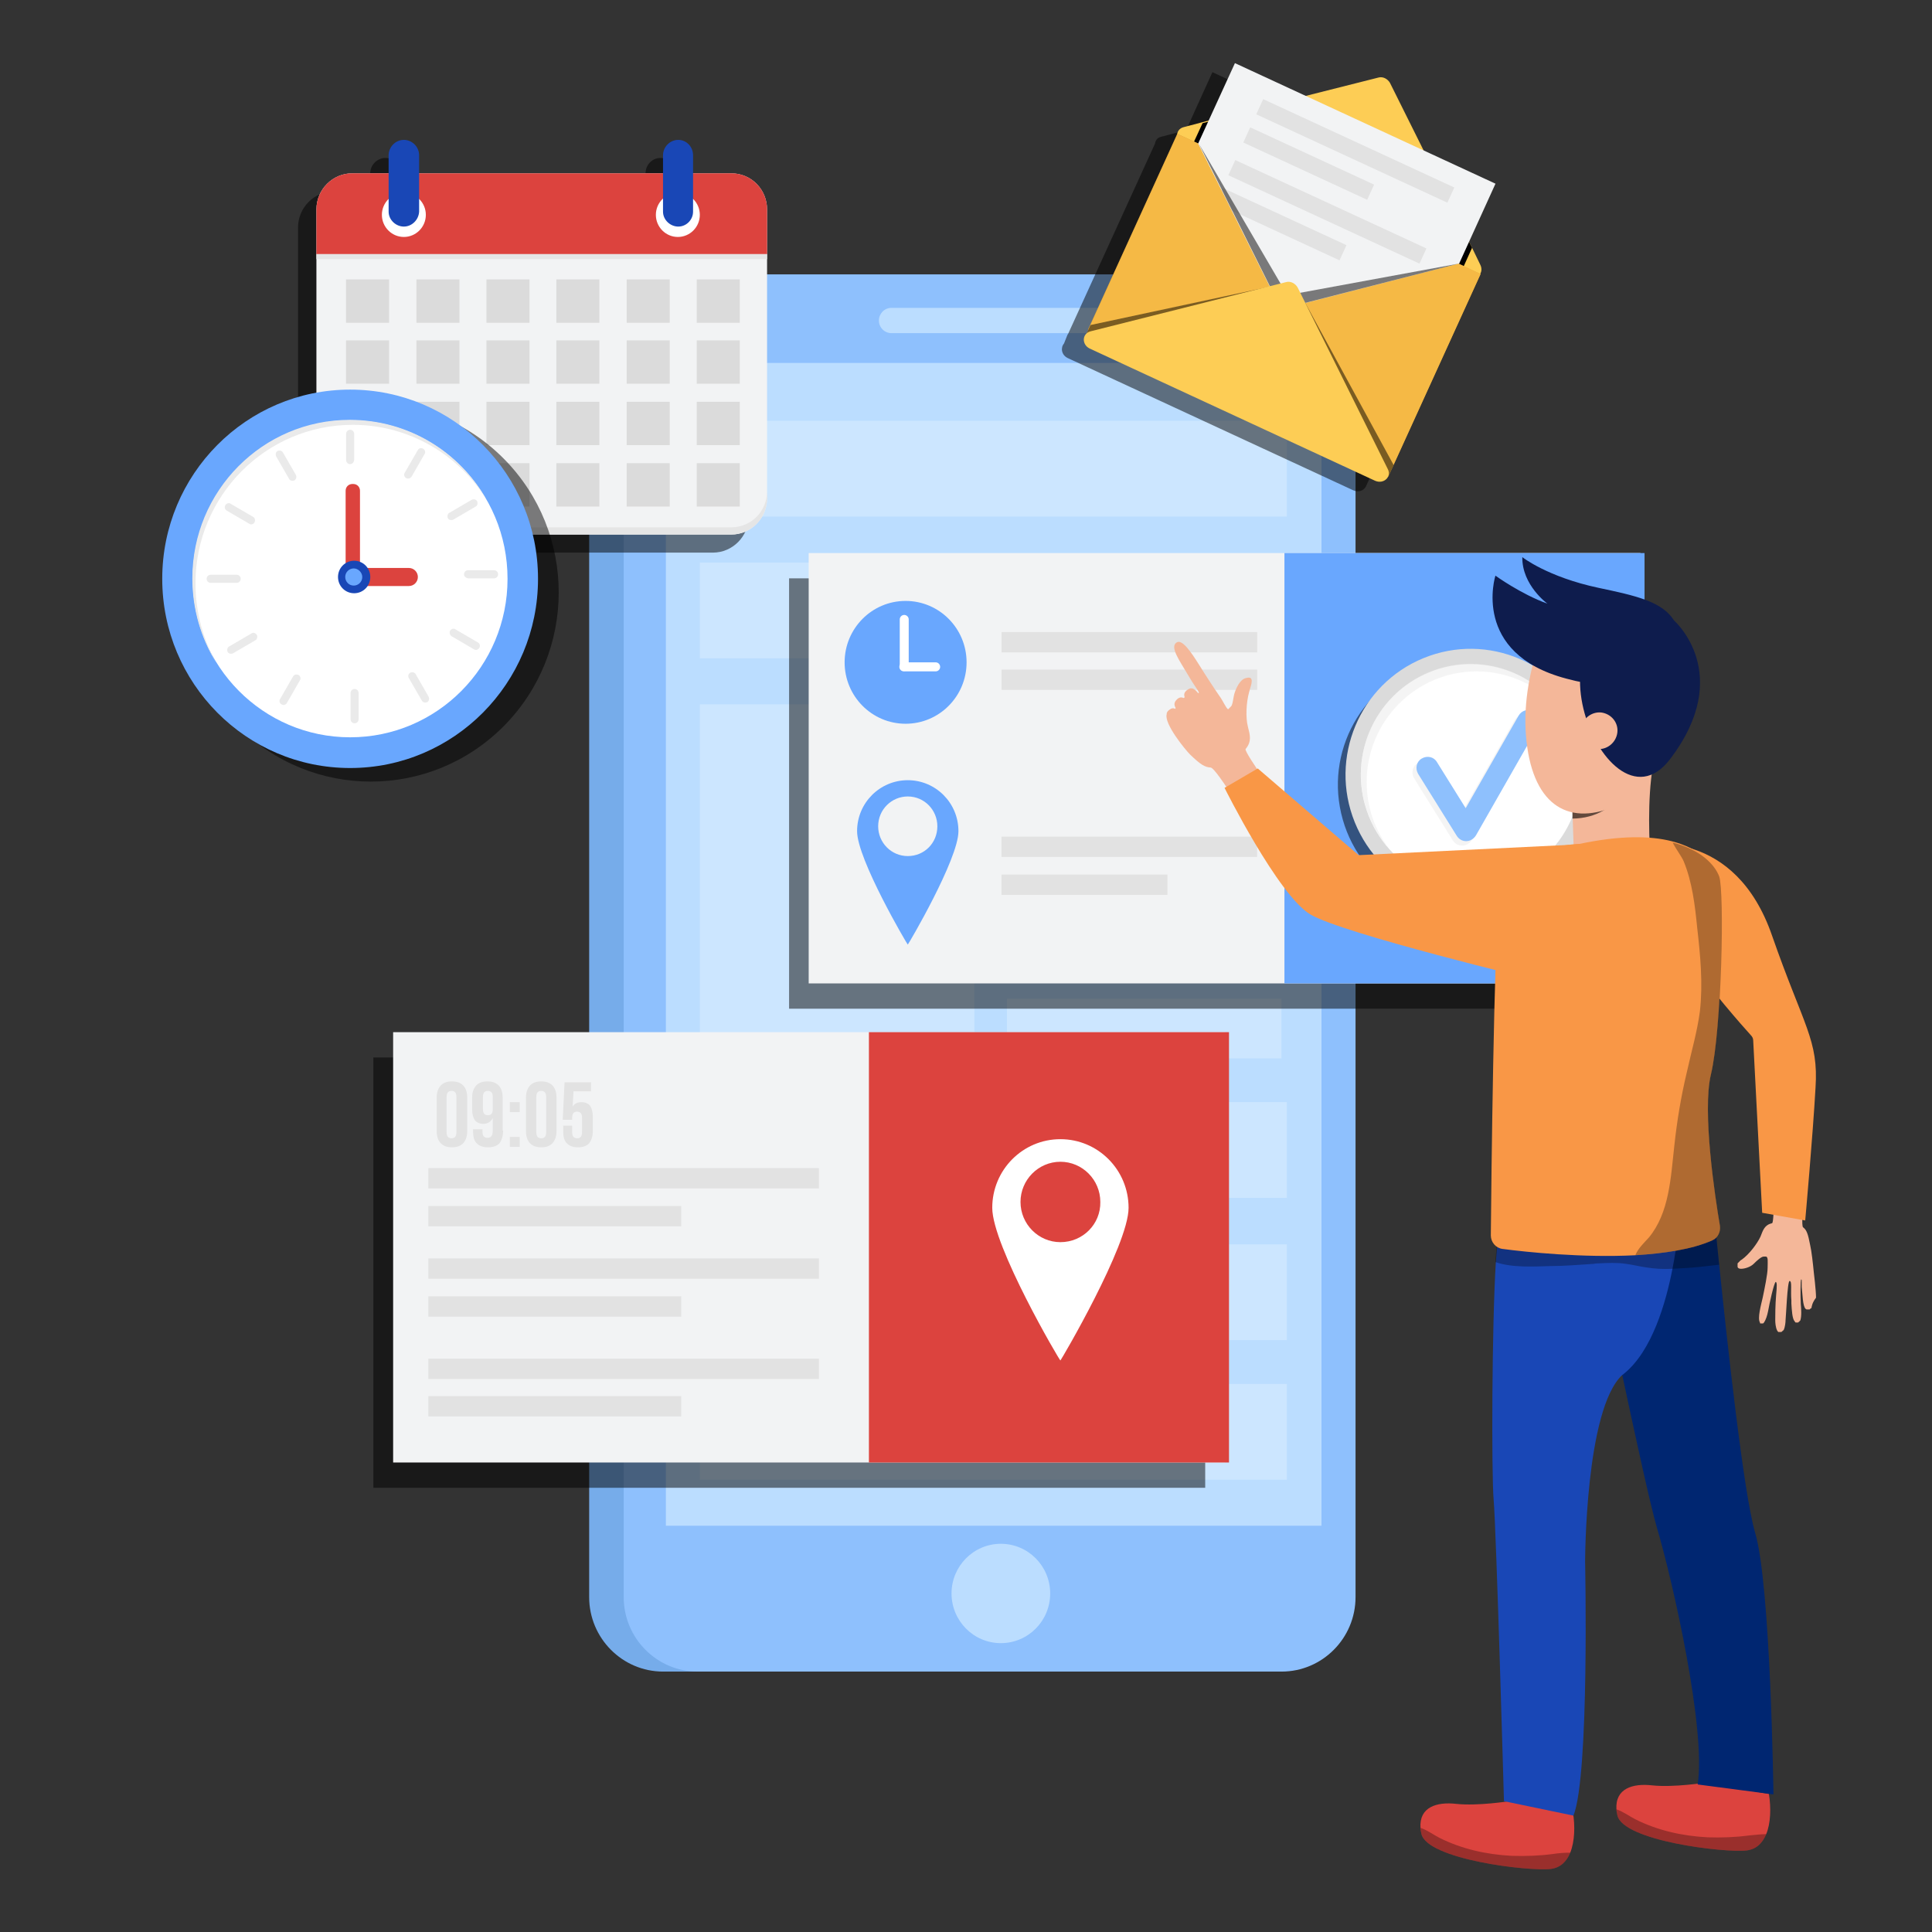 <svg width="80" height="80" viewBox="0 0 80 80" fill="none" xmlns="http://www.w3.org/2000/svg">
<rect x="0" y="0" width="80" height="80" fill="#333333" stroke="none"/>
<path d="M51.655 69.217H27.46C25.77 69.217 24.396 67.833 24.396 66.132V14.45C24.396 12.748 25.77 11.364 27.46 11.364H51.655C53.344 11.364 54.719 12.748 54.719 14.45V66.132C54.7 67.833 53.326 69.217 51.655 69.217Z" fill="#76ACEA"/>
<path d="M53.066 69.217H28.89C27.2 69.217 25.826 67.833 25.826 66.132V14.45C25.826 12.748 27.2 11.364 28.89 11.364H53.066C54.756 11.364 56.13 12.748 56.13 14.45V66.132C56.13 67.833 54.756 69.217 53.066 69.217Z" fill="#8EC0FD"/>
<path d="M54.72 15.029H27.573V63.177H54.72V15.029Z" fill="#BBDDFF"/>
<path d="M41.444 68.039C42.572 68.039 43.486 67.118 43.486 65.982C43.486 64.846 42.572 63.925 41.444 63.925C40.316 63.925 39.401 64.846 39.401 65.982C39.401 67.118 40.316 68.039 41.444 68.039Z" fill="#BBDDFF"/>
<path d="M46.569 13.795H36.914C36.635 13.795 36.394 13.571 36.394 13.271C36.394 12.991 36.617 12.748 36.914 12.748H46.569C46.848 12.748 47.089 12.972 47.089 13.271C47.089 13.571 46.867 13.795 46.569 13.795Z" fill="#BBDDFF"/>
<g opacity="0.5">
<path d="M53.286 17.423H28.98V21.387H53.286V17.423Z" fill="#DEF0FF"/>
<path d="M53.286 23.294H28.98V27.258H53.286V23.294Z" fill="#DEF0FF"/>
<path d="M53.286 45.638H28.98V49.602H53.286V45.638Z" fill="#DEF0FF"/>
<path d="M53.286 51.528H28.98V55.492H53.286V51.528Z" fill="#DEF0FF"/>
<path d="M53.286 57.306H28.98V61.27H53.286V57.306Z" fill="#DEF0FF"/>
<path d="M40.344 29.165H28.98V43.825H40.344V29.165Z" fill="#DEF0FF"/>
<path d="M53.062 29.165H41.698V31.633H53.062V29.165Z" fill="#DEF0FF"/>
<path d="M53.062 33.241H41.698V35.709H53.062V33.241Z" fill="#DEF0FF"/>
<path d="M53.062 37.299H41.698V39.767H53.062V37.299Z" fill="#DEF0FF"/>
<path d="M53.062 41.356H41.698V43.824H53.062V41.356Z" fill="#DEF0FF"/>
</g>
<path opacity="0.5" d="M67.118 23.948H32.674V41.768H67.118V23.948Z" fill="black"/>
<path d="M67.93 22.901H33.486V40.721H67.93V22.901Z" fill="#F2F3F4"/>
<path d="M68.097 22.901H53.186V40.721H68.097V22.901Z" fill="#69A7FE"/>
<path opacity="0.5" d="M61.756 37.577C64.542 36.923 66.275 34.118 65.625 31.312C64.976 28.506 62.19 26.762 59.404 27.416C56.617 28.07 54.885 30.875 55.535 33.68C56.184 36.486 58.969 38.231 61.756 37.577Z" fill="black"/>
<path d="M62.846 36.917C65.496 35.833 66.773 32.791 65.696 30.121C64.62 27.452 61.599 26.166 58.948 27.25C56.297 28.334 55.02 31.377 56.097 34.046C57.173 36.716 60.195 38.001 62.846 36.917Z" fill="#DBDBDB"/>
<path d="M62.614 36.326C64.941 35.373 66.059 32.7 65.112 30.356C64.165 28.013 61.511 26.887 59.184 27.84C56.856 28.794 55.738 31.467 56.685 33.81C57.632 36.154 60.287 37.28 62.614 36.326Z" fill="white"/>
<path opacity="0.5" d="M56.591 32.381C56.591 29.857 58.633 27.8 61.14 27.8C62.496 27.8 63.703 28.398 64.538 29.333C63.703 28.211 62.384 27.482 60.899 27.482C58.392 27.482 56.349 29.539 56.349 32.063C56.349 33.222 56.777 34.288 57.501 35.111C56.925 34.363 56.591 33.41 56.591 32.381Z" fill="#EAEAEA"/>
<g opacity="0.5">
<path d="M60.543 35.017C60.394 35.017 60.246 34.943 60.153 34.793L58.556 32.231C58.426 32.007 58.482 31.727 58.704 31.596C58.927 31.465 59.206 31.521 59.336 31.745L60.524 33.653L62.715 29.819C62.845 29.595 63.124 29.52 63.346 29.651C63.569 29.782 63.644 30.062 63.514 30.287L60.951 34.775C60.858 34.924 60.71 35.017 60.543 35.017Z" fill="#EAEAEA"/>
</g>
<path d="M60.709 34.831C60.561 34.831 60.412 34.756 60.319 34.606L58.722 32.045C58.592 31.82 58.648 31.54 58.871 31.409C59.094 31.278 59.372 31.334 59.502 31.558L60.691 33.466L62.882 29.633C63.012 29.408 63.29 29.333 63.513 29.464C63.736 29.595 63.81 29.876 63.68 30.1L61.118 34.588C61.025 34.737 60.876 34.831 60.709 34.831Z" fill="#8EC0FD"/>
<path d="M37.499 29.969C38.894 29.969 40.024 28.831 40.024 27.426C40.024 26.022 38.894 24.883 37.499 24.883C36.104 24.883 34.974 26.022 34.974 27.426C34.974 28.831 36.104 29.969 37.499 29.969Z" fill="#69A7FE"/>
<path d="M37.443 27.782C37.35 27.782 37.257 27.707 37.257 27.595V25.65C37.257 25.556 37.331 25.463 37.443 25.463C37.535 25.463 37.628 25.538 37.628 25.65V27.595C37.61 27.707 37.535 27.782 37.443 27.782Z" fill="white"/>
<path d="M37.24 27.613C37.24 27.501 37.333 27.426 37.426 27.426H38.744C38.855 27.426 38.93 27.52 38.93 27.613C38.93 27.725 38.837 27.8 38.744 27.8H37.426C37.333 27.8 37.24 27.725 37.24 27.613Z" fill="white"/>
<path d="M52.058 26.173H41.474V27.015H52.058V26.173Z" fill="#E2E2E2"/>
<path d="M52.058 27.725H41.474V28.567H52.058V27.725Z" fill="#E2E2E2"/>
<path d="M37.589 32.306C36.437 32.306 35.49 33.241 35.49 34.419C35.49 35.579 37.57 39.113 37.589 39.113C37.607 39.113 39.687 35.579 39.687 34.419C39.687 33.241 38.74 32.306 37.589 32.306ZM37.589 35.448C36.901 35.448 36.363 34.887 36.363 34.214C36.363 33.522 36.92 32.98 37.589 32.98C38.276 32.98 38.814 33.541 38.814 34.214C38.814 34.906 38.276 35.448 37.589 35.448Z" fill="#69A7FE"/>
<path d="M52.054 34.644H41.471V35.485H52.054V34.644Z" fill="#E2E2E2"/>
<path d="M48.341 36.214H41.471V37.056H48.341V36.214Z" fill="#E2E2E2"/>
<path opacity="0.5" d="M49.905 43.787H15.46V61.606H49.905V43.787Z" fill="black"/>
<path d="M50.724 42.74H16.279V60.559H50.724V42.74Z" fill="#F2F3F4"/>
<path d="M50.89 42.74H35.98V60.559H50.89V42.74Z" fill="#DC433E"/>
<path d="M43.909 47.171C42.349 47.171 41.087 48.443 41.087 50.014C41.087 51.584 43.872 56.334 43.909 56.334C43.928 56.334 46.732 51.566 46.732 50.014C46.732 48.443 45.469 47.171 43.909 47.171ZM43.909 51.435C42.999 51.435 42.257 50.687 42.257 49.77C42.257 48.854 42.999 48.106 43.909 48.106C44.819 48.106 45.562 48.854 45.562 49.77C45.58 50.687 44.838 51.435 43.909 51.435Z" fill="white"/>
<path d="M33.91 48.368H17.737V49.209H33.91V48.368Z" fill="#E2E2E2"/>
<path d="M28.209 49.939H17.737V50.78H28.209V49.939Z" fill="#E2E2E2"/>
<path d="M33.91 52.108H17.737V52.949H33.91V52.108Z" fill="#E2E2E2"/>
<path d="M28.209 53.678H17.737V54.52H28.209V53.678Z" fill="#E2E2E2"/>
<path d="M33.91 56.259H17.737V57.1H33.91V56.259Z" fill="#E2E2E2"/>
<path d="M28.209 57.811H17.737V58.652H28.209V57.811Z" fill="#E2E2E2"/>
<path d="M18.083 45.451C18.083 45.227 18.139 45.077 18.251 44.946C18.362 44.834 18.511 44.778 18.715 44.778C18.919 44.778 19.068 44.834 19.179 44.946C19.29 45.059 19.346 45.227 19.346 45.451V46.835C19.346 47.059 19.29 47.209 19.179 47.34C19.068 47.452 18.919 47.508 18.715 47.508C18.511 47.508 18.362 47.452 18.251 47.34C18.139 47.227 18.083 47.059 18.083 46.835V45.451ZM18.492 46.872C18.492 46.966 18.511 47.041 18.548 47.078C18.585 47.115 18.64 47.134 18.696 47.134C18.752 47.134 18.808 47.115 18.845 47.078C18.882 47.041 18.9 46.966 18.9 46.872V45.432C18.9 45.339 18.882 45.264 18.845 45.227C18.808 45.189 18.752 45.171 18.696 45.171C18.64 45.171 18.585 45.189 18.548 45.227C18.511 45.264 18.492 45.339 18.492 45.432V46.872Z" fill="#E2E2E2"/>
<path d="M20.832 46.816C20.832 47.041 20.777 47.209 20.684 47.34C20.573 47.452 20.424 47.508 20.201 47.508C19.997 47.508 19.848 47.452 19.737 47.34C19.625 47.227 19.588 47.059 19.588 46.835V46.76H19.978V46.854C19.978 46.947 19.997 47.022 20.034 47.059C20.071 47.097 20.127 47.115 20.183 47.115C20.257 47.115 20.313 47.097 20.35 47.041C20.387 47.003 20.405 46.91 20.405 46.779V46.293C20.331 46.442 20.201 46.536 20.015 46.536C19.867 46.536 19.737 46.48 19.663 46.386C19.588 46.274 19.551 46.124 19.551 45.937V45.451C19.551 45.227 19.607 45.077 19.718 44.946C19.83 44.834 19.978 44.778 20.183 44.778C20.387 44.778 20.535 44.834 20.647 44.946C20.758 45.059 20.814 45.227 20.814 45.451V46.816H20.832ZM20.201 46.18C20.275 46.18 20.313 46.162 20.35 46.124C20.387 46.087 20.405 46.012 20.405 45.919V45.432C20.405 45.339 20.387 45.264 20.35 45.227C20.313 45.189 20.257 45.171 20.201 45.171C20.127 45.171 20.09 45.189 20.053 45.227C20.015 45.264 19.997 45.339 19.997 45.432V45.919C19.997 46.012 20.015 46.087 20.053 46.124C20.09 46.162 20.145 46.18 20.201 46.18Z" fill="#E2E2E2"/>
<path d="M21.519 45.638V46.05H21.111V45.638H21.519ZM21.519 47.078V47.489H21.111V47.078H21.519Z" fill="#E2E2E2"/>
<path d="M21.78 45.451C21.78 45.227 21.836 45.077 21.947 44.946C22.059 44.834 22.207 44.778 22.412 44.778C22.616 44.778 22.764 44.834 22.876 44.946C22.987 45.059 23.043 45.227 23.043 45.451V46.835C23.043 47.059 22.987 47.209 22.876 47.34C22.764 47.452 22.616 47.508 22.412 47.508C22.207 47.508 22.059 47.452 21.947 47.34C21.836 47.227 21.78 47.059 21.78 46.835V45.451ZM22.207 46.872C22.207 46.966 22.226 47.041 22.263 47.078C22.3 47.115 22.356 47.134 22.412 47.134C22.486 47.134 22.523 47.115 22.56 47.078C22.597 47.041 22.616 46.966 22.616 46.872V45.432C22.616 45.339 22.597 45.264 22.56 45.227C22.523 45.189 22.467 45.171 22.412 45.171C22.337 45.171 22.3 45.189 22.263 45.227C22.226 45.264 22.207 45.339 22.207 45.432V46.872Z" fill="#E2E2E2"/>
<path d="M23.692 46.629V46.872C23.692 46.966 23.711 47.041 23.748 47.078C23.785 47.115 23.841 47.134 23.897 47.134C23.971 47.134 24.008 47.115 24.045 47.078C24.082 47.041 24.101 46.966 24.101 46.872V46.293C24.101 46.199 24.082 46.124 24.045 46.087C24.008 46.05 23.952 46.031 23.897 46.031C23.822 46.031 23.785 46.05 23.748 46.087C23.711 46.124 23.692 46.199 23.692 46.293V46.367H23.302L23.377 44.815H24.472V45.189H23.748L23.711 45.825C23.785 45.694 23.915 45.638 24.082 45.638C24.231 45.638 24.361 45.694 24.435 45.788C24.509 45.9 24.547 46.05 24.547 46.236V46.835C24.547 47.059 24.491 47.209 24.398 47.34C24.287 47.452 24.138 47.508 23.934 47.508C23.73 47.508 23.581 47.452 23.47 47.34C23.358 47.227 23.321 47.059 23.321 46.835V46.611H23.692V46.629Z" fill="#E2E2E2"/>
<path opacity="0.5" d="M60.398 11.364L60.046 10.635L59.916 10.373L61.011 7.98L58.04 6.615L56.666 3.866C56.573 3.698 56.369 3.586 56.183 3.642L53.212 4.39L50.204 2.988L49.109 5.4L48.867 5.456L48.087 5.662C47.92 5.699 47.846 5.811 47.828 5.942L44.225 13.833L44.207 13.851L44.132 14.038L44.058 14.225C43.91 14.394 43.947 14.693 44.207 14.824L56.035 20.302C56.258 20.396 56.462 20.321 56.555 20.153L56.778 19.666L60.38 11.72C60.435 11.626 60.454 11.495 60.398 11.364Z" fill="black"/>
<path d="M60.808 11.458L48.98 5.979C48.645 5.83 48.664 5.362 48.998 5.269L49.778 5.063L50.409 4.895L57.075 3.212C57.261 3.156 57.465 3.268 57.558 3.436L60.641 9.626L60.938 10.224L61.291 10.953C61.476 11.308 61.142 11.626 60.808 11.458Z" fill="#FDCD55"/>
<path d="M60.955 10.261L60.083 12.187L48.904 7.026L49.796 5.101L50.427 4.932L60.658 9.663L60.955 10.261Z" fill="black"/>
<path d="M61.303 11.345L48.748 5.54L45.052 13.646L57.607 19.451L61.303 11.345Z" fill="#D8A03D"/>
<path d="M56.373 18.002L46.922 13.627C46.55 13.459 46.383 13.01 46.55 12.636L51.136 2.614L61.925 7.606L57.357 17.647C57.171 18.002 56.744 18.171 56.373 18.002Z" fill="#F2F3F4"/>
<path d="M60.22 7.764L52.306 4.105L52.019 4.733L59.933 8.393L60.22 7.764Z" fill="#E2E2E2"/>
<path d="M56.899 7.645L51.769 5.273L51.482 5.901L56.612 8.273L56.899 7.645Z" fill="#E2E2E2"/>
<path d="M59.065 10.287L51.151 6.628L50.864 7.256L58.778 10.916L59.065 10.287Z" fill="#E2E2E2"/>
<path d="M55.754 10.151L50.624 7.779L50.337 8.407L55.467 10.78L55.754 10.151Z" fill="#E2E2E2"/>
<path d="M48.758 5.549L44.932 13.945L57.485 19.741L61.31 11.346L60.4 10.916L53.047 12.804L49.612 5.942L48.758 5.549Z" fill="#F5B945"/>
<path opacity="0.5" d="M60.399 10.916L53.288 12.225L53.678 12.636L60.399 10.916Z" fill="black"/>
<path opacity="0.5" d="M49.649 5.961L53.307 12.225L52.75 12.187L49.649 5.961Z" fill="black"/>
<path opacity="0.5" d="M54.049 12.543L57.707 19.255L57.484 19.741L51.932 17.18L54.049 12.543Z" fill="black"/>
<path opacity="0.5" d="M52.583 11.869L45.155 13.459L44.932 13.945L50.466 16.506L52.583 11.869Z" fill="black"/>
<path d="M45.155 13.72L53.251 11.682C53.437 11.626 53.641 11.739 53.734 11.907L57.466 19.424C57.633 19.741 57.299 20.059 56.946 19.91L45.118 14.431C44.784 14.263 44.802 13.814 45.155 13.72Z" fill="#FDCD55"/>
<path opacity="0.5" d="M29.535 7.924H27.957V7.176C27.957 6.839 27.678 6.54 27.344 6.54C27.01 6.54 26.731 6.821 26.731 7.176V7.924H16.593V7.176C16.593 6.839 16.314 6.54 15.962 6.54C15.627 6.54 15.33 6.821 15.33 7.176V7.924H13.826C13.009 7.924 12.341 8.597 12.341 9.42V11.271V11.477V21.087V21.387C12.341 22.209 13.009 22.883 13.826 22.883H29.517C30.334 22.883 31.002 22.209 31.002 21.387V21.087V11.477V11.271V9.42C31.021 8.597 30.371 7.924 29.535 7.924Z" fill="black"/>
<path d="M31.763 8.672V20.639C31.763 21.461 31.095 22.134 30.277 22.134H14.587C13.77 22.134 13.102 21.461 13.102 20.639V8.672C13.102 7.849 13.77 7.176 14.587 7.176H30.277C31.113 7.176 31.763 7.849 31.763 8.672Z" fill="#F2F3F4"/>
<path d="M30.277 21.835H14.587C13.77 21.835 13.102 21.162 13.102 20.34V20.639C13.102 21.461 13.77 22.135 14.587 22.135H30.277C31.095 22.135 31.763 21.461 31.763 20.639V20.34C31.763 21.162 31.113 21.835 30.277 21.835Z" fill="#E5E5E5"/>
<path d="M31.763 8.672V10.523H13.102V8.672C13.102 7.849 13.77 7.176 14.587 7.176H30.277C31.113 7.176 31.763 7.849 31.763 8.672Z" fill="#DC433E"/>
<path d="M16.111 11.57H14.328V13.365H16.111V11.57Z" fill="#DBDBDB"/>
<path d="M19.026 11.57H17.244V13.365H19.026V11.57Z" fill="#DBDBDB"/>
<path d="M21.925 11.57H20.142V13.365H21.925V11.57Z" fill="#DBDBDB"/>
<path d="M24.819 11.57H23.037V13.365H24.819V11.57Z" fill="#DBDBDB"/>
<path d="M27.732 11.57H25.949V13.365H27.732V11.57Z" fill="#DBDBDB"/>
<path d="M30.633 11.57H28.851V13.365H30.633V11.57Z" fill="#DBDBDB"/>
<path d="M16.111 14.094H14.328V15.889H16.111V14.094Z" fill="#DBDBDB"/>
<path d="M19.026 14.094H17.244V15.889H19.026V14.094Z" fill="#DBDBDB"/>
<path d="M21.925 14.094H20.142V15.889H21.925V14.094Z" fill="#DBDBDB"/>
<path d="M24.819 14.094H23.037V15.889H24.819V14.094Z" fill="#DBDBDB"/>
<path d="M27.732 14.094H25.949V15.889H27.732V14.094Z" fill="#DBDBDB"/>
<path d="M30.633 14.094H28.851V15.889H30.633V14.094Z" fill="#DBDBDB"/>
<path d="M16.111 16.637H14.328V18.432H16.111V16.637Z" fill="#DBDBDB"/>
<path d="M19.026 16.637H17.244V18.432H19.026V16.637Z" fill="#DBDBDB"/>
<path d="M21.925 16.637H20.142V18.432H21.925V16.637Z" fill="#DBDBDB"/>
<path d="M24.819 16.637H23.037V18.432H24.819V16.637Z" fill="#DBDBDB"/>
<path d="M27.732 16.637H25.949V18.432H27.732V16.637Z" fill="#DBDBDB"/>
<path d="M30.633 16.637H28.851V18.432H30.633V16.637Z" fill="#DBDBDB"/>
<path d="M16.111 19.18H14.328V20.975H16.111V19.18Z" fill="#DBDBDB"/>
<path d="M19.026 19.18H17.244V20.975H19.026V19.18Z" fill="#DBDBDB"/>
<path d="M21.925 19.18H20.142V20.975H21.925V19.18Z" fill="#DBDBDB"/>
<path d="M24.819 19.18H23.037V20.975H24.819V19.18Z" fill="#DBDBDB"/>
<path d="M27.732 19.18H25.949V20.975H27.732V19.18Z" fill="#DBDBDB"/>
<path d="M30.633 19.18H28.851V20.975H30.633V19.18Z" fill="#DBDBDB"/>
<path d="M31.763 10.523H13.102V10.729H31.763V10.523Z" fill="#E5E5E5"/>
<path d="M17.633 8.896C17.633 9.401 17.224 9.812 16.723 9.812C16.222 9.812 15.813 9.401 15.813 8.896C15.813 8.391 16.222 7.98 16.723 7.98C17.224 7.98 17.633 8.391 17.633 8.896Z" fill="white"/>
<path d="M28.978 8.896C28.978 9.401 28.57 9.812 28.068 9.812C27.567 9.812 27.158 9.401 27.158 8.896C27.158 8.391 27.567 7.98 28.068 7.98C28.57 7.98 28.978 8.391 28.978 8.896Z" fill="white"/>
<path d="M16.723 9.382C16.389 9.382 16.092 9.102 16.092 8.765V6.428C16.092 6.092 16.37 5.792 16.723 5.792C17.058 5.792 17.355 6.073 17.355 6.428V8.765C17.336 9.102 17.058 9.382 16.723 9.382Z" fill="#1947B6"/>
<path d="M28.086 9.382C27.751 9.382 27.454 9.102 27.454 8.765V6.428C27.454 6.092 27.733 5.792 28.086 5.792C28.42 5.792 28.698 6.073 28.698 6.428V8.765C28.698 9.102 28.42 9.382 28.086 9.382Z" fill="#1947B6"/>
<path opacity="0.5" d="M20.857 30.07C23.895 27.01 23.895 22.049 20.857 18.99C17.818 15.93 12.892 15.93 9.854 18.99C6.816 22.049 6.816 27.01 9.854 30.07C12.892 33.129 17.818 33.129 20.857 30.07Z" fill="black"/>
<path d="M14.498 31.802C18.795 31.802 22.278 28.294 22.278 23.967C22.278 19.64 18.795 16.133 14.498 16.133C10.201 16.133 6.718 19.64 6.718 23.967C6.718 28.294 10.201 31.802 14.498 31.802Z" fill="#69A7FE"/>
<path d="M14.499 30.53C18.098 30.53 21.016 27.592 21.016 23.967C21.016 20.342 18.098 17.404 14.499 17.404C10.899 17.404 7.981 20.342 7.981 23.967C7.981 27.592 10.899 30.53 14.499 30.53Z" fill="white"/>
<path d="M8.095 24.154C8.095 20.527 11.01 17.591 14.612 17.591C16.952 17.591 19.013 18.844 20.146 20.695C19.032 18.713 16.915 17.385 14.482 17.385C10.88 17.385 7.965 20.321 7.965 23.948C7.965 25.22 8.318 26.398 8.93 27.407C8.41 26.454 8.095 25.351 8.095 24.154Z" fill="#EAEAEA"/>
<path d="M14.499 19.218C14.406 19.218 14.332 19.143 14.332 19.049V17.965C14.332 17.871 14.406 17.797 14.499 17.797C14.592 17.797 14.666 17.871 14.666 17.965V19.049C14.648 19.143 14.592 19.218 14.499 19.218Z" fill="#EAEAEA"/>
<path d="M12.197 19.891C12.122 19.928 12.011 19.91 11.974 19.835L11.435 18.9C11.398 18.825 11.417 18.713 11.491 18.675C11.565 18.638 11.677 18.657 11.714 18.732L12.252 19.666C12.29 19.741 12.271 19.835 12.197 19.891Z" fill="#EAEAEA"/>
<path d="M10.54 21.63C10.503 21.704 10.392 21.742 10.318 21.686L9.389 21.143C9.315 21.106 9.278 20.994 9.334 20.919C9.371 20.844 9.482 20.807 9.556 20.863L10.485 21.405C10.559 21.443 10.578 21.555 10.54 21.63Z" fill="#EAEAEA"/>
<path d="M9.967 23.967C9.967 24.06 9.893 24.135 9.8 24.135H8.723C8.63 24.135 8.556 24.06 8.556 23.967C8.556 23.873 8.63 23.799 8.723 23.799H9.8C9.893 23.799 9.967 23.873 9.967 23.967Z" fill="#EAEAEA"/>
<path d="M10.634 26.286C10.671 26.36 10.653 26.473 10.579 26.51L9.65 27.052C9.576 27.09 9.464 27.071 9.427 26.996C9.39 26.921 9.409 26.809 9.483 26.772L10.411 26.23C10.486 26.173 10.579 26.211 10.634 26.286Z" fill="#EAEAEA"/>
<path d="M12.361 27.95C12.435 27.987 12.473 28.099 12.417 28.174L11.879 29.109C11.841 29.184 11.73 29.221 11.656 29.165C11.581 29.128 11.544 29.016 11.6 28.941L12.138 28.006C12.176 27.931 12.287 27.912 12.361 27.95Z" fill="#EAEAEA"/>
<path d="M14.683 28.529C14.776 28.529 14.85 28.604 14.85 28.698V29.782C14.85 29.876 14.776 29.95 14.683 29.95C14.59 29.95 14.516 29.876 14.516 29.782V28.698C14.516 28.604 14.59 28.529 14.683 28.529Z" fill="#EAEAEA"/>
<path d="M16.987 27.856C17.061 27.819 17.172 27.837 17.21 27.912L17.748 28.847C17.785 28.922 17.767 29.034 17.692 29.072C17.618 29.109 17.507 29.09 17.47 29.015L16.931 28.081C16.875 28.006 16.913 27.893 16.987 27.856Z" fill="#EAEAEA"/>
<path d="M18.638 26.117C18.675 26.043 18.787 26.005 18.861 26.061L19.79 26.603C19.864 26.641 19.901 26.753 19.845 26.828C19.808 26.903 19.697 26.94 19.622 26.884L18.694 26.342C18.62 26.285 18.601 26.192 18.638 26.117Z" fill="#EAEAEA"/>
<path d="M19.214 23.78C19.214 23.686 19.289 23.612 19.381 23.612H20.459C20.551 23.612 20.626 23.686 20.626 23.78C20.626 23.873 20.551 23.948 20.459 23.948H19.381C19.289 23.93 19.214 23.873 19.214 23.78Z" fill="#EAEAEA"/>
<path d="M18.547 21.461C18.51 21.387 18.528 21.274 18.603 21.237L19.531 20.695C19.605 20.657 19.717 20.676 19.754 20.751C19.791 20.826 19.773 20.938 19.698 20.975L18.77 21.517C18.696 21.555 18.584 21.536 18.547 21.461Z" fill="#EAEAEA"/>
<path d="M16.817 19.797C16.743 19.76 16.706 19.648 16.761 19.573L17.3 18.638C17.337 18.563 17.448 18.526 17.523 18.582C17.597 18.619 17.634 18.732 17.578 18.806L17.04 19.741C16.984 19.816 16.891 19.835 16.817 19.797Z" fill="#EAEAEA"/>
<path d="M14.628 24.117H14.59C14.423 24.117 14.312 23.986 14.312 23.836V20.321C14.312 20.153 14.442 20.041 14.59 20.041H14.628C14.795 20.041 14.906 20.171 14.906 20.321V23.836C14.906 23.986 14.776 24.117 14.628 24.117Z" fill="#DC433E"/>
<path d="M14.258 23.892C14.258 23.687 14.425 23.518 14.629 23.518H16.931C17.136 23.518 17.303 23.687 17.303 23.892C17.303 24.098 17.136 24.266 16.931 24.266H14.629C14.425 24.266 14.258 24.098 14.258 23.892Z" fill="#DC433E"/>
<path d="M15.333 23.892C15.333 24.266 15.036 24.565 14.664 24.565C14.293 24.565 13.996 24.266 13.996 23.892C13.996 23.518 14.293 23.219 14.664 23.219C15.036 23.219 15.333 23.518 15.333 23.892Z" fill="#1947B6"/>
<path d="M15.001 23.892C15.001 24.098 14.833 24.248 14.648 24.248C14.444 24.248 14.295 24.079 14.295 23.892C14.295 23.687 14.462 23.537 14.648 23.537C14.833 23.537 15.001 23.705 15.001 23.892Z" fill="#69A7FE"/>
<path d="M75.013 54.127V54.146C75.013 54.146 75.013 54.165 74.994 54.165C74.994 54.165 74.994 54.183 74.976 54.183C74.976 54.183 74.957 54.183 74.957 54.202C74.957 54.202 74.938 54.202 74.938 54.221H74.92H74.901H74.883C74.864 54.221 74.864 54.221 74.846 54.221H74.827C74.827 54.221 74.827 54.221 74.808 54.221C74.79 54.221 74.79 54.202 74.771 54.202C74.641 54.09 74.641 53.566 74.604 53.286C74.604 53.267 74.604 53.248 74.604 53.23C74.604 53.211 74.604 53.192 74.604 53.192C74.604 53.174 74.604 53.174 74.604 53.155C74.604 53.136 74.604 53.136 74.604 53.118C74.604 53.099 74.604 53.099 74.604 53.08V53.062V53.043V53.024V53.005C74.604 52.987 74.586 52.987 74.586 52.968C74.549 53.005 74.549 53.678 74.567 53.996C74.586 54.202 74.604 54.501 74.549 54.669C74.549 54.669 74.549 54.688 74.53 54.688C74.53 54.688 74.53 54.707 74.511 54.707C74.511 54.726 74.493 54.726 74.474 54.744C74.474 54.744 74.474 54.744 74.456 54.763C74.456 54.763 74.456 54.763 74.437 54.763C74.437 54.763 74.437 54.763 74.418 54.763H74.4H74.381H74.363C74.344 54.763 74.326 54.744 74.326 54.726C74.326 54.726 74.326 54.726 74.307 54.707C74.214 54.595 74.196 54.277 74.177 53.978C74.177 53.959 74.177 53.959 74.177 53.94C74.177 53.94 74.177 53.94 74.177 53.922V53.903C74.177 53.903 74.177 53.903 74.177 53.884C74.177 53.865 74.177 53.865 74.177 53.847C74.14 53.435 74.214 53.043 74.103 53.043C74.01 53.043 73.954 54.557 73.936 54.669C73.936 54.744 73.917 54.95 73.862 55.062C73.862 55.062 73.862 55.081 73.843 55.081C73.843 55.081 73.843 55.1 73.824 55.1C73.824 55.1 73.824 55.1 73.806 55.118C73.806 55.118 73.806 55.118 73.787 55.137C73.787 55.137 73.769 55.137 73.769 55.156C73.769 55.156 73.769 55.156 73.75 55.156C73.75 55.156 73.75 55.156 73.731 55.156H73.713H73.694C73.694 55.156 73.694 55.156 73.676 55.156C73.676 55.156 73.676 55.156 73.657 55.156H73.639C73.639 55.156 73.639 55.156 73.62 55.137C73.62 55.137 73.62 55.137 73.602 55.118C73.602 55.1 73.583 55.1 73.583 55.081C73.527 54.969 73.509 54.782 73.509 54.669C73.509 54.501 73.509 54.034 73.546 53.622C73.583 53.23 73.583 53.099 73.527 53.08C73.453 53.136 73.267 53.978 73.212 54.296C73.174 54.483 73.119 54.651 73.044 54.763C73.026 54.782 73.007 54.8 73.007 54.8C73.007 54.8 73.007 54.8 72.989 54.8C72.989 54.8 72.989 54.8 72.97 54.8H72.952C72.952 54.8 72.952 54.8 72.933 54.8C72.933 54.8 72.933 54.8 72.915 54.8H72.896C72.896 54.8 72.877 54.8 72.877 54.782C72.877 54.782 72.877 54.782 72.877 54.763C72.766 54.595 72.915 54.053 72.989 53.735C73.063 53.379 73.193 52.762 73.193 52.501C73.193 52.239 73.23 52.014 73.1 52.033C73.063 52.033 73.044 52.033 73.026 52.033C72.933 52.033 72.747 52.201 72.617 52.332C72.487 52.463 72.246 52.538 72.097 52.538C72.023 52.538 71.968 52.519 71.949 52.463C71.949 52.463 71.949 52.463 71.949 52.444C71.949 52.444 71.949 52.444 71.949 52.426C71.949 52.426 71.949 52.426 71.949 52.407C71.949 52.407 71.949 52.407 71.949 52.388C71.949 52.388 71.949 52.388 71.949 52.37C71.949 52.37 71.949 52.37 71.949 52.351C71.949 52.351 71.949 52.351 71.949 52.332C71.949 52.332 71.949 52.332 71.949 52.314C71.949 52.314 71.949 52.314 71.968 52.295C71.968 52.295 71.968 52.295 71.986 52.276L72.005 52.258L72.023 52.239L72.042 52.22L72.06 52.201L72.079 52.183C72.097 52.183 72.097 52.164 72.116 52.164C72.432 51.94 72.766 51.491 72.896 51.21C73.007 50.93 73.063 50.724 73.379 50.649C73.49 50.612 73.453 48.219 73.434 47.863C73.416 47.508 74.864 47.658 74.864 47.938C74.846 48.219 74.53 50.687 74.66 50.818C74.808 50.93 74.864 51.08 74.957 51.566C75.013 51.809 75.068 52.295 75.106 52.688C75.106 52.688 75.198 53.435 75.198 53.735C75.031 53.959 75.031 54.071 75.013 54.127Z" fill="#F4B799"/>
<path d="M68.177 34.98C68.177 34.98 71.835 34.288 73.376 38.739C74.694 42.516 75.307 43.058 75.177 45.04C75.066 47.022 74.75 50.537 74.75 50.537L72.968 50.219L72.596 43.077C72.596 43.002 72.559 42.927 72.503 42.871C71.816 42.104 67.156 36.925 68.177 34.98Z" fill="#F99746"/>
<path d="M65.021 76.715C64.873 77.07 64.631 77.332 64.223 77.388C63.313 77.5 59.079 76.995 58.856 75.929C58.838 75.836 58.819 75.761 58.819 75.686C58.764 74.826 59.488 74.602 60.305 74.695C61.196 74.789 62.496 74.583 62.496 74.583L65.132 75.051C65.225 75.612 65.207 76.247 65.021 76.715Z" fill="#DC433E"/>
<path opacity="0.3" d="M65.022 76.715C64.873 77.07 64.632 77.332 64.223 77.388C63.313 77.5 59.08 76.995 58.857 75.929C58.838 75.836 58.82 75.761 58.82 75.686C59.098 75.78 59.377 75.985 59.599 76.098C60.528 76.565 61.549 76.79 62.589 76.846C63.165 76.864 63.722 76.846 64.297 76.771C64.539 76.733 64.78 76.715 65.022 76.715Z" fill="black"/>
<path d="M73.135 75.948C72.987 76.303 72.745 76.565 72.337 76.621C71.427 76.733 67.193 76.228 66.971 75.163C66.952 75.069 66.933 74.994 66.933 74.92C66.878 74.059 67.602 73.835 68.419 73.929C69.31 74.022 70.61 73.816 70.61 73.816L73.247 74.284C73.34 74.864 73.321 75.499 73.135 75.948Z" fill="#DC433E"/>
<path opacity="0.3" d="M73.135 75.948C72.987 76.303 72.745 76.565 72.337 76.621C71.427 76.733 67.193 76.228 66.971 75.163C66.952 75.069 66.933 74.994 66.933 74.92C67.212 75.013 67.49 75.219 67.713 75.331C68.642 75.799 69.663 76.023 70.703 76.079C71.278 76.098 71.835 76.079 72.411 76.004C72.652 75.985 72.894 75.948 73.135 75.948Z" fill="black"/>
<path d="M73.435 74.303L70.297 73.891C70.65 71.629 69.275 65.496 68.607 63.252C68.328 62.28 67.753 59.643 67.177 56.951C66.824 55.305 66.49 53.66 66.212 52.332C66.119 51.846 66.026 51.416 65.952 51.042C65.785 50.201 65.673 49.658 65.673 49.658L71.021 50.706C71.021 50.706 71.077 51.36 71.188 52.37C71.504 55.436 72.191 61.812 72.674 63.458C73.323 65.627 73.435 74.303 73.435 74.303Z" fill="#002671"/>
<path d="M69.499 50.855C69.499 50.855 69.443 51.566 69.257 52.519C68.979 53.959 68.403 55.941 67.252 56.876C67.233 56.895 67.215 56.913 67.178 56.932C65.636 58.353 65.636 64.673 65.636 64.673C65.636 64.673 65.822 73.499 65.154 75.181L62.276 74.583C62.276 74.583 61.96 63.383 61.848 62.093C61.756 61.027 61.774 54.856 61.941 52.239C61.978 51.734 62.016 51.379 62.053 51.192L65.933 51.005L69.499 50.855Z" fill="#1947B6"/>
<path opacity="0.3" d="M71.184 52.37C70.906 52.407 70.627 52.426 70.349 52.463C69.977 52.501 69.606 52.519 69.235 52.538C68.882 52.557 68.529 52.538 68.176 52.482C67.898 52.444 67.619 52.37 67.322 52.332C66.951 52.276 66.561 52.295 66.189 52.314C66.134 52.314 66.059 52.314 66.004 52.332C65.391 52.37 64.778 52.426 64.165 52.426C63.516 52.444 62.606 52.501 61.919 52.258C61.956 51.753 61.993 51.397 62.03 51.21L65.911 51.023C65.744 50.182 65.632 49.64 65.632 49.64L70.98 50.687C71.017 50.706 71.091 51.36 71.184 52.37Z" fill="black"/>
<path d="M65.079 32.624L65.227 37L68.532 37.692C68.532 37.692 67.901 32.961 68.662 30.867L65.079 32.624Z" fill="#F4B799"/>
<path opacity="0.6" d="M65.112 33.578C65.112 33.578 67.155 32.942 67.712 31.895C67.712 31.895 67.136 33.877 65.112 33.896V33.578Z" fill="black"/>
<path d="M64.466 24.883C64.466 24.883 62.962 27.595 63.185 30.437C63.407 33.279 64.874 34.214 66.824 33.41C68.774 32.606 69.349 28.978 68.848 27.183C68.347 25.388 66.601 24.154 64.466 24.883Z" fill="#F4B799"/>
<path d="M48.31 29.577V29.558C48.31 29.502 48.347 29.446 48.422 29.39C48.514 29.315 48.589 29.315 48.663 29.352C48.663 29.334 48.681 29.334 48.681 29.315C48.607 29.184 48.607 29.072 48.756 28.941C48.849 28.866 48.923 28.866 49.016 28.903C49.034 28.885 49.053 28.885 49.053 28.866C49.016 28.754 49.034 28.66 49.164 28.567C49.331 28.436 49.461 28.511 49.61 28.698H49.629C49.703 28.698 49.498 28.473 49.183 27.931C48.867 27.389 48.422 26.791 48.719 26.604C48.941 26.454 49.294 26.959 49.647 27.52C49.889 27.912 50.316 28.567 50.501 28.829C50.65 29.034 50.761 29.315 50.854 29.371C50.91 29.315 50.947 29.277 50.965 29.259C51.058 29.184 51.058 28.866 51.133 28.66C51.244 28.343 51.411 28.118 51.578 28.081C51.764 28.025 51.912 28.043 51.782 28.455C51.782 28.473 51.764 28.492 51.764 28.511C51.764 28.529 51.745 28.548 51.745 28.586C51.745 28.604 51.727 28.623 51.727 28.642C51.597 29.109 51.578 29.726 51.671 30.081C51.764 30.455 51.838 30.698 51.578 31.016C51.485 31.128 53.268 33.578 53.528 33.914C53.806 34.27 52.34 35.055 52.154 34.756C51.95 34.457 50.371 31.783 50.13 31.783C49.889 31.764 49.721 31.671 49.276 31.241C49.071 31.035 48.199 29.969 48.31 29.577Z" fill="#F4B799"/>
<path d="M65.412 34.962L56.258 35.41L52.08 31.82L50.706 32.624C50.706 32.624 52.915 37.056 54.252 37.86C55.589 38.664 63.778 40.627 63.778 40.627L65.412 34.962Z" fill="#F99746"/>
<path d="M70.849 44.479C70.477 46.012 71.016 49.565 71.22 50.761C71.257 51.005 71.127 51.266 70.904 51.36C70.069 51.734 68.918 51.902 67.711 51.977C65.538 52.089 63.199 51.846 62.215 51.715C61.936 51.678 61.732 51.435 61.732 51.154C61.75 48.873 61.862 39.262 62.066 37.261C62.289 34.999 65.408 34.943 65.408 34.943C67.098 34.588 68.323 34.606 69.215 34.831C70.385 35.13 70.96 35.747 71.146 36.233C71.406 36.925 71.294 42.609 70.849 44.479Z" fill="#F99746"/>
<path opacity="0.3" d="M70.853 44.479C70.482 46.012 71.02 49.565 71.225 50.762C71.262 51.005 71.132 51.267 70.909 51.36C70.073 51.734 68.922 51.902 67.715 51.977C67.827 51.697 68.068 51.472 68.272 51.248C69.126 50.219 69.182 48.761 69.331 47.433C69.442 46.405 69.609 45.395 69.851 44.386C70.036 43.544 70.278 42.721 70.389 41.88C70.519 40.721 70.408 39.562 70.278 38.421C70.185 37.486 70.073 36.532 69.721 35.672C69.646 35.485 69.405 35.167 69.257 34.887C70.426 35.186 71.002 35.803 71.188 36.289C71.41 36.925 71.299 42.609 70.853 44.479Z" fill="black"/>
<path d="M69.312 25.687C69.757 26.417 69.497 27.37 68.792 27.856C68.123 28.305 66.916 28.66 64.855 28.099C60.9 27.052 61.922 23.836 61.922 23.836C61.922 23.836 62.98 24.603 64.075 24.996C64.075 24.996 63.017 24.229 63.036 23.07C63.036 23.07 64.075 23.892 66.192 24.341C67.696 24.659 68.829 24.902 69.312 25.687Z" fill="#0E1C4D"/>
<path d="M69.312 25.687C69.312 25.687 71.856 27.894 69.145 31.446C66.415 34.999 62.275 24.21 69.312 25.687Z" fill="#0E1C4D"/>
<path d="M66.97 30.343C66.914 30.755 66.543 31.054 66.134 31.016C65.726 30.96 65.428 30.586 65.466 30.175C65.521 29.763 65.893 29.464 66.301 29.502C66.728 29.558 67.025 29.932 66.97 30.343Z" fill="#F4B799"/>
</svg>
